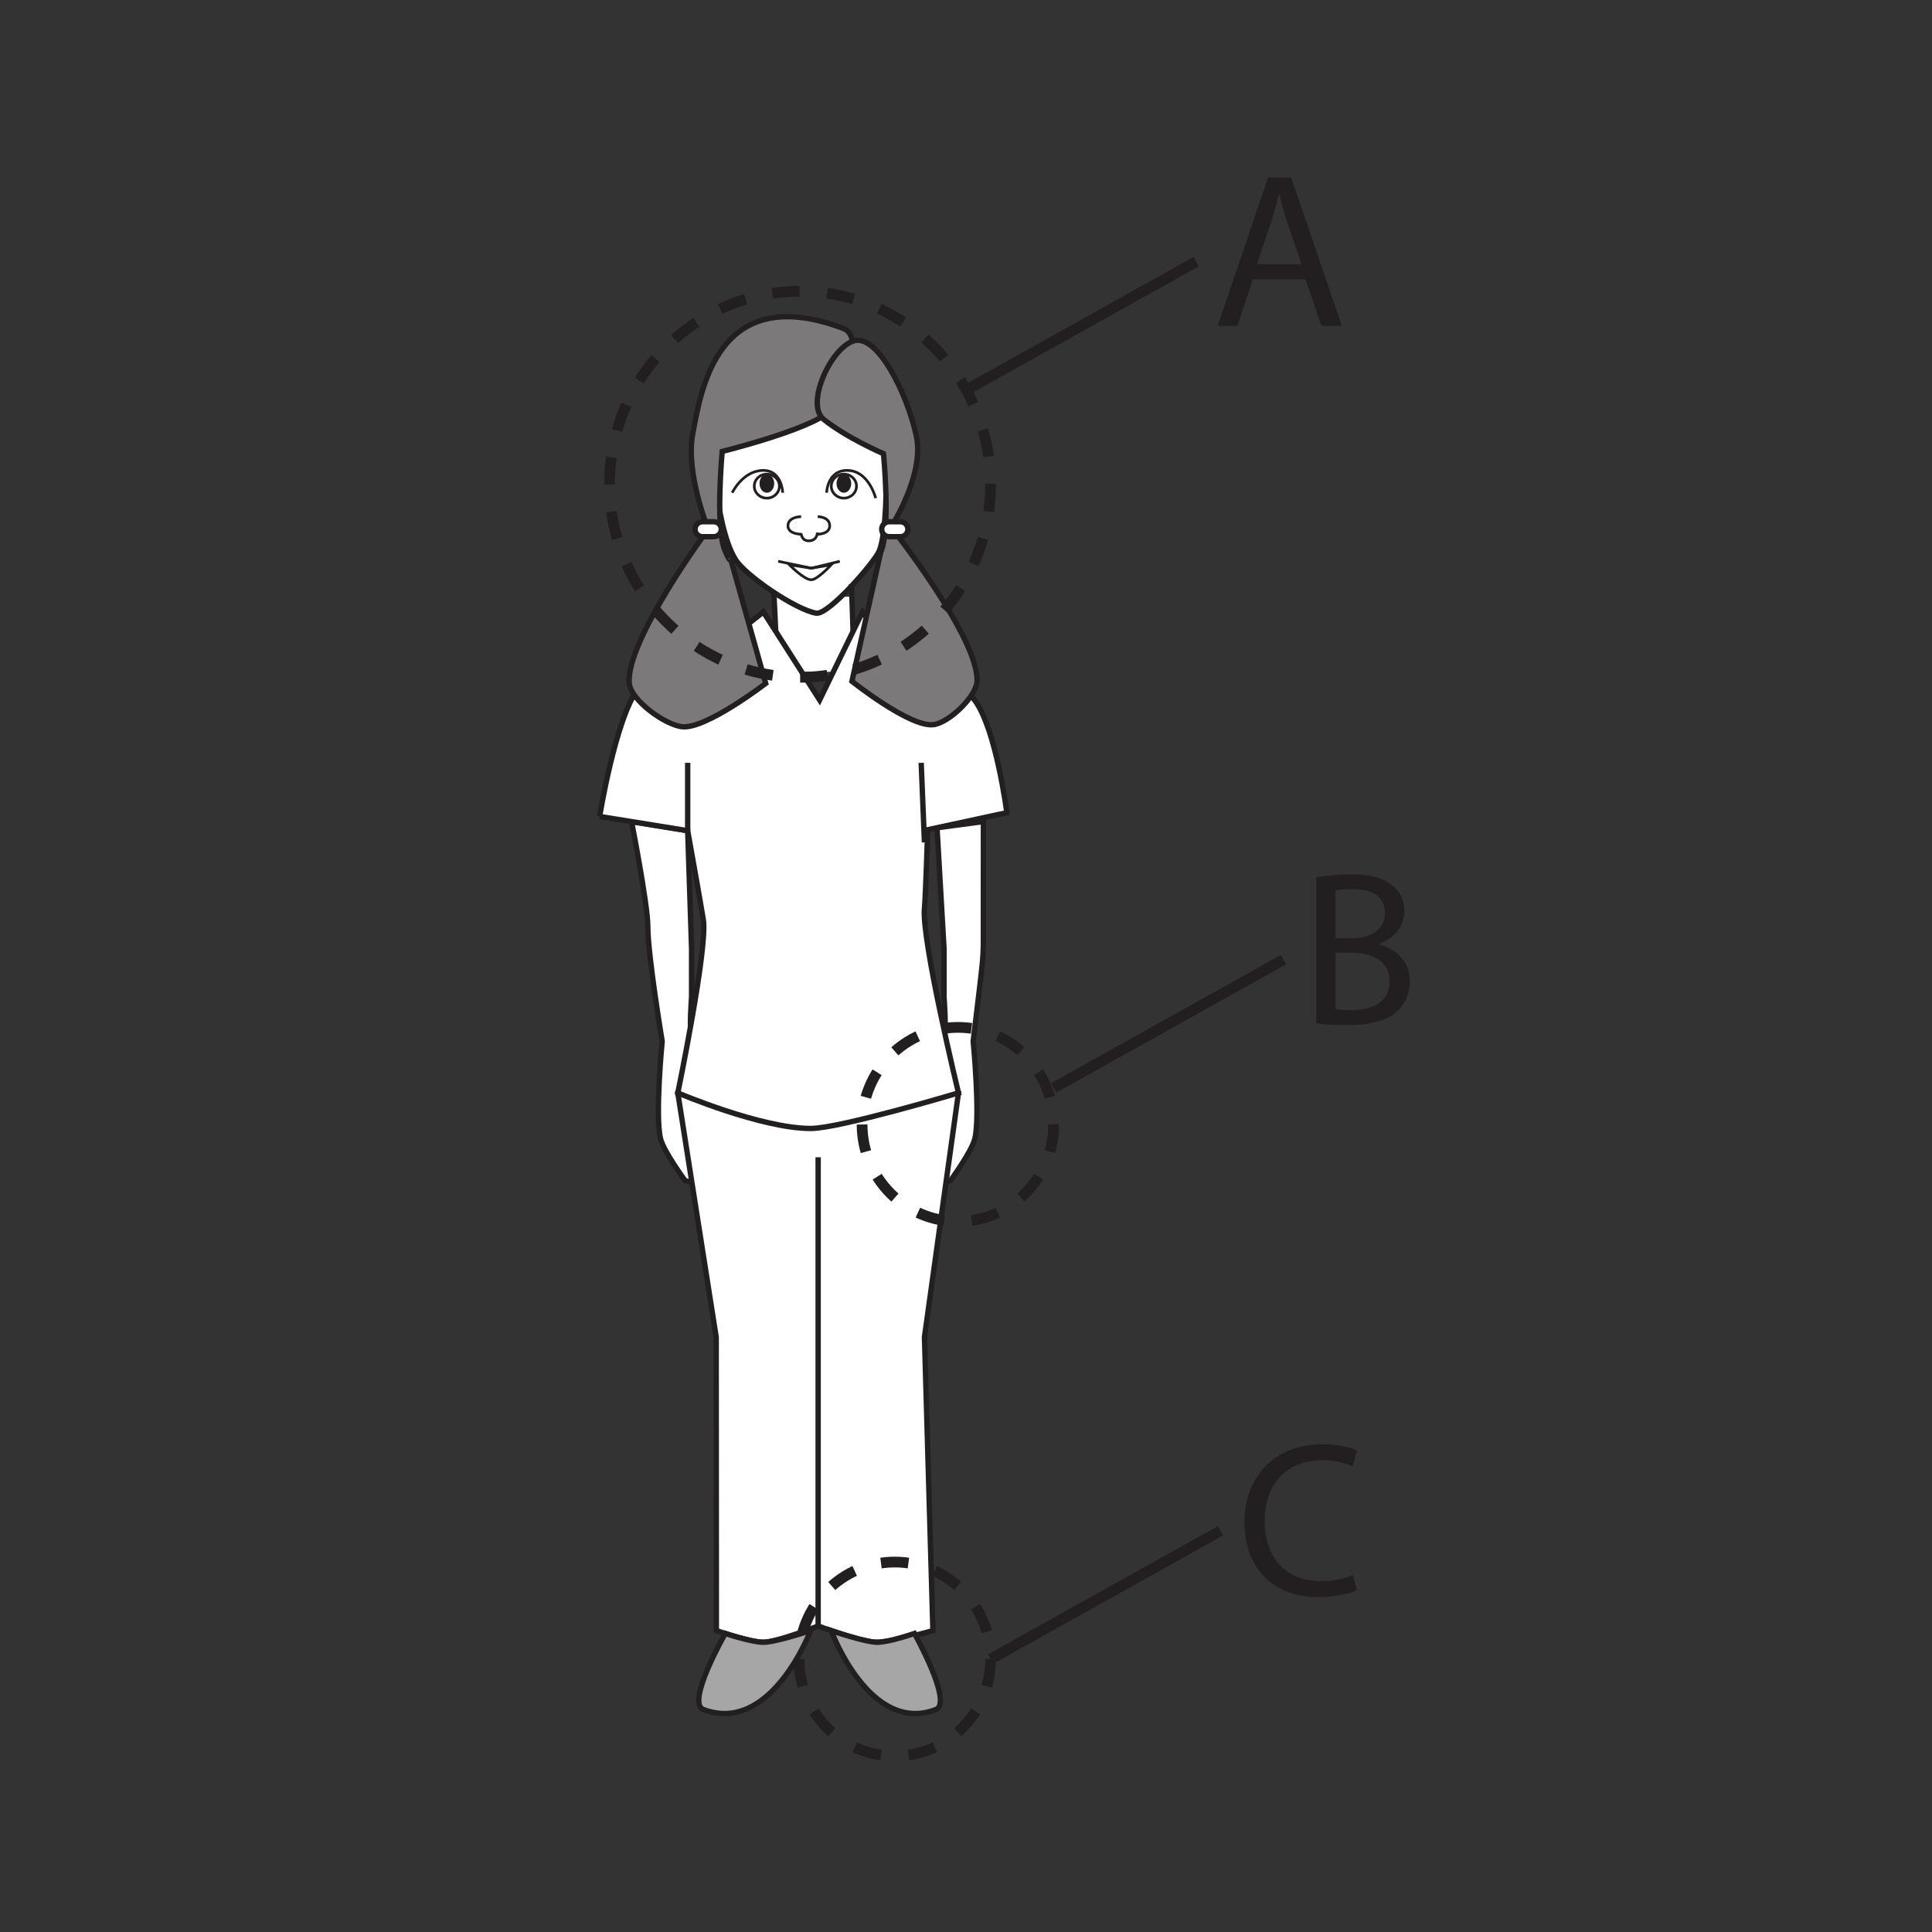 <?xml version="1.0" encoding="UTF-8"?>
<svg xmlns="http://www.w3.org/2000/svg" xmlns:xlink="http://www.w3.org/1999/xlink" width="360pt" height="360pt" viewBox="0 0 360 360" version="1.1">
<rect x="0" y="0" width="360" height="360" fill="#333333" stroke="none"/>
<defs>
<g>
<symbol overflow="visible" id="glyph0-0">
<path style="stroke:none;" d="M 0 0 L 20.5 0 L 20.5 -28.703 L 0 -28.703 Z M 10.25 -16.188 L 3.281 -26.656 L 17.219 -26.656 Z M 11.484 -14.344 L 18.453 -24.812 L 18.453 -3.891 Z M 3.281 -2.047 L 10.25 -12.5 L 17.219 -2.047 Z M 2.047 -24.812 L 9.016 -14.344 L 2.047 -3.891 Z M 2.047 -24.812 "/>
</symbol>
<symbol overflow="visible" id="glyph0-1">
<path style="stroke:none;" d="M 17.391 -8.688 L 20.344 0 L 24.156 0 L 14.719 -27.641 L 10.406 -27.641 L 1.031 0 L 4.719 0 L 7.578 -8.688 Z M 8.328 -11.484 L 11.031 -19.469 C 11.562 -21.156 12.016 -22.844 12.422 -24.484 L 12.5 -24.484 C 12.922 -22.875 13.328 -21.234 13.938 -19.438 L 16.641 -11.484 Z M 8.328 -11.484 "/>
</symbol>
<symbol overflow="visible" id="glyph0-2">
<path style="stroke:none;" d="M 3.109 -0.078 C 4.312 0.078 6.188 0.25 8.656 0.25 C 13.156 0.25 16.281 -0.578 18.203 -2.344 C 19.594 -3.688 20.547 -5.5 20.547 -7.875 C 20.547 -11.969 17.469 -14.141 14.844 -14.797 L 14.844 -14.891 C 17.75 -15.953 19.516 -18.281 19.516 -20.953 C 19.516 -23.125 18.656 -24.766 17.219 -25.828 C 15.5 -27.219 13.203 -27.844 9.641 -27.844 C 7.141 -27.844 4.672 -27.594 3.109 -27.266 Z M 6.688 -24.844 C 7.25 -24.969 8.203 -25.094 9.844 -25.094 C 13.453 -25.094 15.906 -23.828 15.906 -20.578 C 15.906 -17.922 13.688 -15.953 9.922 -15.953 L 6.688 -15.953 Z M 6.688 -13.25 L 9.641 -13.25 C 13.531 -13.25 16.766 -11.688 16.766 -7.906 C 16.766 -3.891 13.359 -2.547 9.672 -2.547 C 8.406 -2.547 7.375 -2.578 6.688 -2.703 Z M 6.688 -13.25 "/>
</symbol>
<symbol overflow="visible" id="glyph0-3">
<path style="stroke:none;" d="M 21.688 -3.734 C 20.25 -3.031 18.047 -2.578 15.859 -2.578 C 9.141 -2.578 5.25 -6.922 5.25 -13.688 C 5.25 -20.953 9.547 -25.094 16.031 -25.094 C 18.328 -25.094 20.25 -24.594 21.609 -23.938 L 22.469 -26.859 C 21.531 -27.344 19.359 -28.078 15.906 -28.078 C 7.344 -28.078 1.469 -22.219 1.469 -13.578 C 1.469 -4.516 7.344 0.406 15.125 0.406 C 18.484 0.406 21.109 -0.25 22.422 -0.906 Z M 21.688 -3.734 "/>
</symbol>
</g>
</defs>
<g id="surface1">
<path style=" stroke:none;fill-rule:nonzero;fill:rgb(100%,100%,100%);fill-opacity:1;" d="M 158.754 125.188 L 144.188 125.188 L 144.188 111.191 L 158.754 111.191 Z M 158.754 125.188 "/>
<path style=" stroke:none;fill-rule:nonzero;fill:rgb(100%,100%,100%);fill-opacity:1;" d="M 173.793 219.969 C 173.316 218.625 175.637 216.219 175.906 214.773 C 176.203 213.207 175.906 208.273 175.906 208.273 L 173.793 212.18 L 173.793 197.051 C 173.793 197.051 175.633 194.664 175.906 193.586 C 176.391 191.762 175.906 185.805 175.906 185.805 L 175.906 176.73 L 174.598 154.238 L 183.242 153.094 C 183.242 153.094 183.242 168.461 183.238 172.652 C 183.23 179.328 183.395 176.695 181.34 194.027 C 181.34 194.027 182.691 207.895 181.645 212.18 C 181.07 214.574 177.117 219.969 177.117 219.969 C 177.117 219.969 174.184 221.02 173.793 219.969 "/>
<path style="fill:none;stroke-width:1;stroke-linecap:butt;stroke-linejoin:miter;stroke:rgb(13.73%,12.16%,12.549%);stroke-opacity:1;stroke-miterlimit:4;" d="M -0 -0.002 C -0.477 1.342 1.844 3.748 2.113 5.193 C 2.41 6.76 2.113 11.693 2.113 11.693 L -0 7.787 L -0 22.916 C -0 22.916 1.84 25.303 2.113 26.381 C 2.598 28.205 2.113 34.162 2.113 34.162 L 2.113 43.236 L 0.805 65.729 L 9.449 66.873 C 9.449 66.873 9.449 51.506 9.445 47.314 C 9.437 40.639 9.602 43.271 7.547 25.939 C 7.547 25.939 8.898 12.072 7.852 7.787 C 7.277 5.393 3.324 -0.002 3.324 -0.002 C 3.324 -0.002 0.391 -1.053 -0 -0.002 Z M -0 -0.002 " transform="matrix(1,0,0,-1,173.793,219.967)"/>
<path style=" stroke:none;fill-rule:nonzero;fill:rgb(100%,100%,100%);fill-opacity:1;" d="M 133.367 90.406 C 132.867 86.352 132.473 78.055 133.367 74.066 C 134.379 69.566 142.176 62.379 149.852 62.516 C 157.527 62.645 164.445 68.117 165.125 74.578 C 165.543 78.539 165.125 89.008 165.125 89.008 C 165.125 89.008 165.266 99.32 163.793 102.742 C 162.934 104.75 154.406 114.625 152.094 114.254 C 148.434 113.691 138.969 107.328 137.051 104.262 C 134.926 100.863 133.859 94.34 133.367 90.406 "/>
<path style="fill:none;stroke-width:1;stroke-linecap:butt;stroke-linejoin:miter;stroke:rgb(13.73%,12.16%,12.549%);stroke-opacity:1;stroke-miterlimit:4;" d="M -0 0 C -0.5 4.055 -0.895 12.352 -0 16.34 C 1.012 20.84 8.809 28.028 16.484 27.891 C 24.16 27.762 31.078 22.29 31.758 15.829 C 32.176 11.868 31.758 1.399 31.758 1.399 C 31.758 1.399 31.898 -8.914 30.426 -12.335 C 29.566 -14.343 21.039 -24.218 18.727 -23.847 C 15.066 -23.285 5.602 -16.921 3.684 -13.855 C 1.559 -10.457 0.492 -3.933 -0 0 Z M -0 0 " transform="matrix(1,0,0,-1,133.367,90.407)"/>
<path style=" stroke:none;fill-rule:nonzero;fill:rgb(100%,100%,100%);fill-opacity:1;" d="M 130.992 219.969 C 131.477 218.625 129.137 216.219 128.863 214.773 C 128.562 213.207 128.863 208.273 128.863 208.273 L 130.992 212.18 L 130.992 197.051 C 130.992 197.051 129.148 194.664 128.863 193.586 C 128.383 191.762 128.863 185.805 128.863 185.805 L 128.863 176.73 L 128.141 154.785 L 117.68 153.094 C 117.68 153.094 120.699 168.434 120.711 172.617 C 120.715 178.004 123.387 194.027 123.387 194.027 C 123.387 194.027 122.031 207.895 123.082 212.18 C 123.672 214.574 127.645 219.969 127.645 219.969 C 127.645 219.969 130.605 221.02 130.992 219.969 "/>
<path style="fill:none;stroke-width:1;stroke-linecap:butt;stroke-linejoin:miter;stroke:rgb(13.73%,12.16%,12.549%);stroke-opacity:1;stroke-miterlimit:4;" d="M -0.001 -0.002 C 0.483 1.342 -1.856 3.748 -2.13 5.193 C -2.431 6.76 -2.13 11.693 -2.13 11.693 L -0.001 7.787 L -0.001 22.916 C -0.001 22.916 -1.845 25.303 -2.13 26.381 C -2.61 28.205 -2.13 34.162 -2.13 34.162 L -2.13 43.236 L -2.853 65.182 L -13.314 66.873 C -13.314 66.873 -10.294 51.533 -10.282 47.35 C -10.278 41.963 -7.606 25.939 -7.606 25.939 C -7.606 25.939 -8.962 12.072 -7.911 7.787 C -7.321 5.393 -3.349 -0.002 -3.349 -0.002 C -3.349 -0.002 -0.388 -1.053 -0.001 -0.002 Z M -0.001 -0.002 " transform="matrix(1,0,0,-1,130.993,219.967)"/>
<path style="fill-rule:nonzero;fill:rgb(100%,100%,100%);fill-opacity:1;stroke-width:1;stroke-linecap:butt;stroke-linejoin:miter;stroke:rgb(13.73%,12.16%,12.549%);stroke-opacity:1;stroke-miterlimit:4;" d="M -0.001 0.002 L 0.296 -8.787 " transform="matrix(1,0,0,-1,158.661,108.853)"/>
<path style=" stroke:none;fill-rule:nonzero;fill:rgb(100%,100%,100%);fill-opacity:1;" d="M 133.488 303.84 L 133.453 249.152 L 126.301 203.648 C 126.301 203.648 141.707 193.598 150.215 193.598 C 159.941 193.598 178.598 203.648 178.598 203.648 L 172.258 249.152 L 173.836 303.84 C 173.836 303.84 165.883 306.105 163.145 306.012 C 160.344 305.902 152.449 302.98 152.449 302.98 C 152.449 302.98 144.926 305.941 142.242 306.012 C 139.969 306.055 133.488 303.84 133.488 303.84 "/>
<path style="fill:none;stroke-width:1;stroke-linecap:butt;stroke-linejoin:miter;stroke:rgb(13.73%,12.16%,12.549%);stroke-opacity:1;stroke-miterlimit:4;" d="M -0 -0.001 L -0.035 54.687 L -7.188 100.19 C -7.188 100.19 8.219 110.241 16.727 110.241 C 26.453 110.241 45.109 100.19 45.109 100.19 L 38.77 54.687 L 40.348 -0.001 C 40.348 -0.001 32.395 -2.267 29.656 -2.173 C 26.855 -2.063 18.961 0.858 18.961 0.858 C 18.961 0.858 11.437 -2.103 8.754 -2.173 C 6.48 -2.216 -0 -0.001 -0 -0.001 Z M -0 -0.001 " transform="matrix(1,0,0,-1,133.488,303.839)"/>
<path style="fill-rule:nonzero;fill:rgb(100%,100%,100%);fill-opacity:1;stroke-width:1;stroke-linecap:butt;stroke-linejoin:miter;stroke:rgb(13.73%,12.16%,12.549%);stroke-opacity:1;stroke-miterlimit:4;" d="M 0.001 -0.002 L 16.403 -2.654 C 16.403 -2.654 18.833 -16.216 19.317 -19.24 C 20.169 -24.474 14.563 -51.517 14.563 -51.517 C 14.563 -51.517 30.13 -58.162 39.368 -58.142 C 44.747 -58.13 66.86 -51.517 66.86 -51.517 C 66.86 -51.517 59.942 -22.943 60.521 -17.123 C 60.739 -14.861 61.122 -2.478 61.122 -2.478 L 75.872 0.698 C 75.872 0.698 73.868 16.342 69.872 21.666 C 66.61 26.026 51.407 34.643 51.407 34.643 L 48.974 38.096 L 40.989 21.694 L 30.505 38.096 L 26.122 34.643 C 26.122 34.643 10.286 27.998 7.165 23.834 C 2.923 18.163 0.001 -0.002 0.001 -0.002 " transform="matrix(1,0,0,-1,111.737,152.131)"/>
<path style="fill-rule:nonzero;fill:rgb(100%,100%,100%);fill-opacity:1;stroke-width:1;stroke-linecap:butt;stroke-linejoin:miter;stroke:rgb(13.73%,12.16%,12.549%);stroke-opacity:1;stroke-miterlimit:4;" d="M -0.001 -0 L 0.354 -7.461 " transform="matrix(1,0,0,-1,144.189,110.179)"/>
<path style="fill:none;stroke-width:1;stroke-linecap:butt;stroke-linejoin:miter;stroke:rgb(13.73%,12.16%,12.549%);stroke-opacity:1;stroke-miterlimit:4;" d="M 0 -0.001 L 0 87.339 " transform="matrix(1,0,0,-1,152.449,302.979)"/>
<path style=" stroke:none;fill-rule:nonzero;fill:rgb(65.492%,64.864%,65.019%);fill-opacity:1;" d="M 131.059 318.543 C 127.742 317.293 135.148 304.367 135.148 304.367 C 135.148 304.367 139.969 306 142.242 306.012 C 144.523 306.012 151.039 303.84 151.039 303.84 C 151.039 303.84 143.699 323.301 131.059 318.543 "/>
<path style="fill:none;stroke-width:1;stroke-linecap:butt;stroke-linejoin:miter;stroke:rgb(13.73%,12.16%,12.549%);stroke-opacity:1;stroke-miterlimit:4;" d="M -0.001 0.001 C -3.317 1.251 4.089 14.177 4.089 14.177 C 4.089 14.177 8.909 12.544 11.183 12.532 C 13.464 12.532 19.979 14.704 19.979 14.704 C 19.979 14.704 12.64 -4.757 -0.001 0.001 Z M -0.001 0.001 " transform="matrix(1,0,0,-1,131.06,318.544)"/>
<path style=" stroke:none;fill-rule:nonzero;fill:rgb(65.492%,64.864%,65.019%);fill-opacity:1;" d="M 174.395 318.543 C 177.633 317.293 170.395 304.367 170.395 304.367 C 170.395 304.367 165.691 306 163.473 306.012 C 161.246 306.012 154.879 303.84 154.879 303.84 C 154.879 303.84 162.043 323.301 174.395 318.543 "/>
<path style="fill:none;stroke-width:1;stroke-linecap:butt;stroke-linejoin:miter;stroke:rgb(13.73%,12.16%,12.549%);stroke-opacity:1;stroke-miterlimit:4;" d="M -0.001 0.001 C 3.237 1.251 -4.001 14.177 -4.001 14.177 C -4.001 14.177 -8.704 12.544 -10.923 12.532 C -13.149 12.532 -19.517 14.704 -19.517 14.704 C -19.517 14.704 -12.353 -4.757 -0.001 0.001 Z M -0.001 0.001 " transform="matrix(1,0,0,-1,174.395,318.544)"/>
<path style="fill:none;stroke-width:1;stroke-linecap:butt;stroke-linejoin:miter;stroke:rgb(13.73%,12.16%,12.549%);stroke-opacity:1;stroke-miterlimit:4;" d="M 0.001 -0 L 0.001 12.644 " transform="matrix(1,0,0,-1,128.14,154.785)"/>
<path style="fill:none;stroke-width:1;stroke-linecap:butt;stroke-linejoin:miter;stroke:rgb(13.73%,12.16%,12.549%);stroke-opacity:1;stroke-miterlimit:4;" d="M 0.001 0.002 L -0.608 14.838 " transform="matrix(1,0,0,-1,172.257,156.978)"/>
<path style="fill-rule:nonzero;fill:rgb(65.492%,64.864%,65.019%);fill-opacity:1;stroke-width:1;stroke-linecap:butt;stroke-linejoin:miter;stroke:rgb(13.73%,12.16%,12.549%);stroke-opacity:1;stroke-miterlimit:4;" d="M 0.002 0 C 0.002 0 -1.189 3.027 -1.967 2.32 C -3.947 0.531 0.697 -8.305 0.697 -8.305 Z M 0.002 0 " transform="matrix(1,0,0,-1,132.834,88.25)"/>
<path style="fill-rule:nonzero;fill:rgb(65.492%,64.864%,65.019%);fill-opacity:1;stroke-width:1;stroke-linecap:butt;stroke-linejoin:miter;stroke:rgb(13.73%,12.16%,12.549%);stroke-opacity:1;stroke-miterlimit:4;" d="M 0.002 0 C 0.002 0 1.295 3.027 2.135 2.32 C 4.283 0.531 -0.049 -8.305 -0.049 -8.305 Z M 0.002 0 " transform="matrix(1,0,0,-1,165.826,88.25)"/>
<path style="fill:none;stroke-width:0.5;stroke-linecap:butt;stroke-linejoin:miter;stroke:rgb(13.73%,12.16%,12.549%);stroke-opacity:1;stroke-miterlimit:4;" d="M 0.001 -0 C 0.001 -0 -0.105 4.305 -3.815 4.156 C -7.511 4.008 -9.409 -0 -9.409 -0 " transform="matrix(1,0,0,-1,145.847,91.816)"/>
<path style="fill:none;stroke-width:0.5;stroke-linecap:butt;stroke-linejoin:miter;stroke:rgb(13.73%,12.16%,12.549%);stroke-opacity:1;stroke-miterlimit:4;" d="M -0.002 0.001 C -0.002 -1.237 -1.053 -2.237 -2.342 -2.237 C -3.643 -2.237 -4.689 -1.237 -4.689 0.001 C -4.689 1.236 -3.643 2.236 -2.342 2.236 C -1.053 2.236 -0.002 1.236 -0.002 0.001 Z M -0.002 0.001 " transform="matrix(1,0,0,-1,145.236,90.584)"/>
<path style=" stroke:none;fill-rule:nonzero;fill:rgb(13.73%,12.16%,12.549%);fill-opacity:1;" d="M 144.262 90.082 C 144.262 91.043 143.648 91.816 142.895 91.816 C 142.133 91.816 141.527 91.043 141.527 90.082 C 141.527 89.121 142.133 88.348 142.895 88.348 C 143.648 88.348 144.262 89.121 144.262 90.082 "/>
<path style="fill:none;stroke-width:0.5;stroke-linecap:butt;stroke-linejoin:miter;stroke:rgb(13.73%,12.16%,12.549%);stroke-opacity:1;stroke-miterlimit:4;" d="M 0.001 -0 C 0.001 -0 0.103 4.305 3.997 4.156 C 7.895 4.008 9.142 -1.004 9.142 -1.004 " transform="matrix(1,0,0,-1,154.03,91.816)"/>
<path style="fill:none;stroke-width:0.5;stroke-linecap:butt;stroke-linejoin:miter;stroke:rgb(13.73%,12.16%,12.549%);stroke-opacity:1;stroke-miterlimit:4;" d="M 0.001 0.001 C 0.001 -1.237 1.056 -2.237 2.349 -2.237 C 3.642 -2.237 4.7 -1.237 4.7 0.001 C 4.7 1.236 3.642 2.236 2.349 2.236 C 1.056 2.236 0.001 1.236 0.001 0.001 Z M 0.001 0.001 " transform="matrix(1,0,0,-1,154.894,90.584)"/>
<path style=" stroke:none;fill-rule:nonzero;fill:rgb(13.73%,12.16%,12.549%);fill-opacity:1;" d="M 155.875 90.082 C 155.875 91.043 156.488 91.816 157.238 91.816 C 157.996 91.816 158.609 91.043 158.609 90.082 C 158.609 89.121 157.996 88.348 157.238 88.348 C 156.488 88.348 155.875 89.121 155.875 90.082 "/>
<path style="fill:none;stroke-width:0.5;stroke-linecap:butt;stroke-linejoin:miter;stroke:rgb(13.73%,12.16%,12.549%);stroke-opacity:1;stroke-miterlimit:4;" d="M -0.001 0.001 L 6.186 -1.288 L 11.483 0.001 " transform="matrix(1,0,0,-1,145.001,104.587)"/>
<path style="fill:none;stroke-width:0.5;stroke-linecap:butt;stroke-linejoin:miter;stroke:rgb(13.73%,12.16%,12.549%);stroke-opacity:1;stroke-miterlimit:4;" d="M 0.002 0.001 C 1.135 0.025 3.705 2.798 3.705 2.798 L 0.002 2.162 L -4.107 2.798 C -4.107 2.798 -1.33 -0.042 0.002 0.001 Z M 0.002 0.001 " transform="matrix(1,0,0,-1,151.19,108.037)"/>
<path style="fill:none;stroke-width:0.5;stroke-linecap:butt;stroke-linejoin:miter;stroke:rgb(13.73%,12.16%,12.549%);stroke-opacity:1;stroke-miterlimit:4;" d="M -0.001 -0.001 C -0.001 -0.001 2.233 -0.001 2.233 -1.716 C 2.233 -3.282 -0.001 -3.282 -0.001 -3.282 " transform="matrix(1,0,0,-1,152.372,96.265)"/>
<path style="fill:none;stroke-width:0.5;stroke-linecap:butt;stroke-linejoin:miter;stroke:rgb(13.73%,12.16%,12.549%);stroke-opacity:1;stroke-miterlimit:4;" d="M 0.002 -0.001 C 0.002 -0.001 -2.451 -0.001 -2.451 -1.716 C -2.451 -3.282 0.002 -3.282 0.002 -3.282 " transform="matrix(1,0,0,-1,149.275,96.265)"/>
<path style="fill:none;stroke-width:0.5;stroke-linecap:butt;stroke-linejoin:miter;stroke:rgb(13.73%,12.16%,12.549%);stroke-opacity:1;stroke-miterlimit:4;" d="M 0.001 -0.001 C 0.001 -0.001 0.044 -1.489 -1.534 -1.552 C -2.983 -1.606 -3.026 -0.118 -3.026 -0.118 " transform="matrix(1,0,0,-1,152.296,99.226)"/>
<path style=" stroke:none;fill-rule:nonzero;fill:rgb(48.238%,47.296%,47.53%);fill-opacity:1;" d="M 154.605 76.648 C 157.648 73.91 161.16 62.723 157.211 61.227 C 133.535 52.266 130.609 72.871 129.086 80.82 C 127.691 88.098 131.953 98.613 131.953 98.613 C 131.953 98.613 116.531 119.434 117.254 127.344 C 117.535 130.422 123.867 135.102 127.172 135.422 C 131.613 135.844 142.68 127.344 142.68 127.344 L 136.168 104.242 C 136.168 104.242 136.09 105.031 135.043 102.492 C 133.266 98.188 134.57 84.121 134.57 84.121 C 134.57 84.121 150.75 80.117 154.605 76.648 "/>
<path style="fill:none;stroke-width:1;stroke-linecap:butt;stroke-linejoin:miter;stroke:rgb(13.73%,12.16%,12.549%);stroke-opacity:1;stroke-miterlimit:4;" d="M -0 -0 C 3.043 2.738 6.555 13.926 2.605 15.422 C -21.07 24.383 -23.996 3.777 -25.52 -4.172 C -26.914 -11.449 -22.652 -21.965 -22.652 -21.965 C -22.652 -21.965 -38.074 -42.785 -37.352 -50.695 C -37.07 -53.773 -30.738 -58.453 -27.434 -58.773 C -22.992 -59.195 -11.926 -50.695 -11.926 -50.695 L -18.438 -27.594 C -18.438 -27.594 -18.516 -28.383 -19.563 -25.844 C -21.34 -21.539 -20.035 -7.473 -20.035 -7.473 C -20.035 -7.473 -3.856 -3.469 -0 -0 Z M -0 -0 " transform="matrix(1,0,0,-1,154.606,76.648)"/>
<path style=" stroke:none;fill-rule:nonzero;fill:rgb(48.238%,47.296%,47.53%);fill-opacity:1;" d="M 153.465 78.129 C 150.062 75.391 154.656 65.047 158.984 63.543 C 163.426 61.992 169.047 73.297 170.75 81.25 C 172.309 88.523 166.027 98.211 166.027 98.211 C 166.027 98.211 182.391 118.836 182.055 126.945 C 181.938 129.719 176.938 134.609 173.98 135.023 C 169.625 135.629 158.746 126.945 158.746 126.945 L 164.102 102.918 C 164.102 102.918 162.914 105.559 164.102 102.918 C 166.008 98.668 164.625 84.547 164.625 84.547 C 164.625 84.547 157.762 81.594 153.465 78.129 "/>
<path style="fill:none;stroke-width:1;stroke-linecap:butt;stroke-linejoin:miter;stroke:rgb(13.73%,12.16%,12.549%);stroke-opacity:1;stroke-miterlimit:4;" d="M 0.002 0 C -3.4 2.739 1.193 13.083 5.521 14.586 C 9.963 16.137 15.584 4.833 17.287 -3.121 C 18.846 -10.394 12.564 -20.082 12.564 -20.082 C 12.564 -20.082 28.928 -40.707 28.592 -48.816 C 28.475 -51.589 23.475 -56.48 20.518 -56.894 C 16.162 -57.5 5.283 -48.816 5.283 -48.816 L 10.639 -24.789 C 10.639 -24.789 9.451 -27.429 10.639 -24.789 C 12.545 -20.539 11.162 -6.417 11.162 -6.417 C 11.162 -6.417 4.299 -3.464 0.002 0 Z M 0.002 0 " transform="matrix(1,0,0,-1,153.463,78.129)"/>
<path style=" stroke:none;fill-rule:nonzero;fill:rgb(100%,100%,100%);fill-opacity:1;" d="M 169.172 98.613 C 169.172 99.383 168.555 100.004 167.785 100.004 L 165.68 100.004 C 164.914 100.004 164.293 99.383 164.293 98.613 C 164.293 97.848 164.914 97.223 165.68 97.223 L 167.785 97.223 C 168.555 97.223 169.172 97.848 169.172 98.613 "/>
<path style="fill:none;stroke-width:1;stroke-linecap:butt;stroke-linejoin:miter;stroke:rgb(13.73%,12.16%,12.549%);stroke-opacity:1;stroke-miterlimit:4;" d="M -0.001 0 C -0.001 -0.77 -0.618 -1.391 -1.388 -1.391 L -3.493 -1.391 C -4.259 -1.391 -4.88 -0.77 -4.88 0 C -4.88 0.766 -4.259 1.391 -3.493 1.391 L -1.388 1.391 C -0.618 1.391 -0.001 0.766 -0.001 0 Z M -0.001 0 " transform="matrix(1,0,0,-1,169.173,98.613)"/>
<path style=" stroke:none;fill-rule:nonzero;fill:rgb(100%,100%,100%);fill-opacity:1;" d="M 134.398 98.613 C 134.398 99.383 133.773 100.004 133.008 100.004 L 130.902 100.004 C 130.137 100.004 129.512 99.383 129.512 98.613 C 129.512 97.848 130.137 97.223 130.902 97.223 L 133.008 97.223 C 133.773 97.223 134.398 97.848 134.398 98.613 "/>
<path style="fill:none;stroke-width:1;stroke-linecap:butt;stroke-linejoin:miter;stroke:rgb(13.73%,12.16%,12.549%);stroke-opacity:1;stroke-miterlimit:4;" d="M 0.002 0 C 0.002 -0.77 -0.623 -1.391 -1.389 -1.391 L -3.494 -1.391 C -4.26 -1.391 -4.885 -0.77 -4.885 0 C -4.885 0.766 -4.26 1.391 -3.494 1.391 L -1.389 1.391 C -0.623 1.391 0.002 0.766 0.002 0 Z M 0.002 0 " transform="matrix(1,0,0,-1,134.397,98.613)"/>
<path style="fill:none;stroke-width:2;stroke-linecap:butt;stroke-linejoin:miter;stroke:rgb(13.73%,12.16%,12.549%);stroke-opacity:1;stroke-dasharray:5.101,5.101;stroke-miterlimit:10;" d="M 0.002 -0 C 0.002 -19.864 -15.897 -35.961 -35.498 -35.961 C -55.107 -35.961 -70.998 -19.864 -70.998 -0 C -70.998 19.863 -55.107 35.964 -35.498 35.964 C -15.897 35.964 0.002 19.863 0.002 -0 Z M 0.002 -0 " transform="matrix(1,0,0,-1,184.572,90.238)"/>
<path style="fill:none;stroke-width:2;stroke-linecap:butt;stroke-linejoin:miter;stroke:rgb(13.73%,12.16%,12.549%);stroke-opacity:1;stroke-dasharray:5.13,5.13;stroke-miterlimit:10;" d="M 0.002 -0.001 C 0.002 -9.985 -7.99 -18.083 -17.85 -18.083 C -27.705 -18.083 -35.697 -9.985 -35.697 -0.001 C -35.697 9.983 -27.705 18.081 -17.85 18.081 C -7.99 18.081 0.002 9.983 0.002 -0.001 Z M 0.002 -0.001 " transform="matrix(1,0,0,-1,196.334,209.519)"/>
<path style="fill:none;stroke-width:2;stroke-linecap:butt;stroke-linejoin:miter;stroke:rgb(13.73%,12.16%,12.549%);stroke-opacity:1;stroke-dasharray:5.13,5.13;stroke-miterlimit:10;" d="M 0.001 -0 C 0.001 -9.988 -7.991 -18.082 -17.851 -18.082 C -27.706 -18.082 -35.698 -9.988 -35.698 -0 C -35.698 9.984 -27.706 18.078 -17.851 18.078 C -7.991 18.078 0.001 9.984 0.001 -0 Z M 0.001 -0 " transform="matrix(1,0,0,-1,184.581,309.144)"/>
<path style="fill:none;stroke-width:2;stroke-linecap:butt;stroke-linejoin:miter;stroke:rgb(13.73%,12.16%,12.549%);stroke-opacity:1;stroke-miterlimit:10;" d="M 0.001 0.002 L 42.829 23.904 " transform="matrix(1,0,0,-1,180.046,72.67)"/>
<g style="fill:rgb(13.73%,12.16%,12.549%);fill-opacity:1;">
  <use xlink:href="#glyph0-1" x="225.875" y="60.719"/>
</g>
<path style="fill:none;stroke-width:2;stroke-linecap:butt;stroke-linejoin:miter;stroke:rgb(13.73%,12.16%,12.549%);stroke-opacity:1;stroke-miterlimit:10;" d="M 0.002 0 L 42.83 23.902 " transform="matrix(1,0,0,-1,196.334,202.719)"/>
<g style="fill:rgb(13.73%,12.16%,12.549%);fill-opacity:1;">
  <use xlink:href="#glyph0-2" x="242.163" y="190.768"/>
</g>
<path style="fill:none;stroke-width:2;stroke-linecap:butt;stroke-linejoin:miter;stroke:rgb(13.73%,12.16%,12.549%);stroke-opacity:1;stroke-miterlimit:10;" d="M 0.001 0.001 L 42.829 23.903 " transform="matrix(1,0,0,-1,184.581,309.146)"/>
<g style="fill:rgb(13.73%,12.16%,12.549%);fill-opacity:1;">
  <use xlink:href="#glyph0-3" x="230.41" y="297.194"/>
</g>
</g>
</svg>
